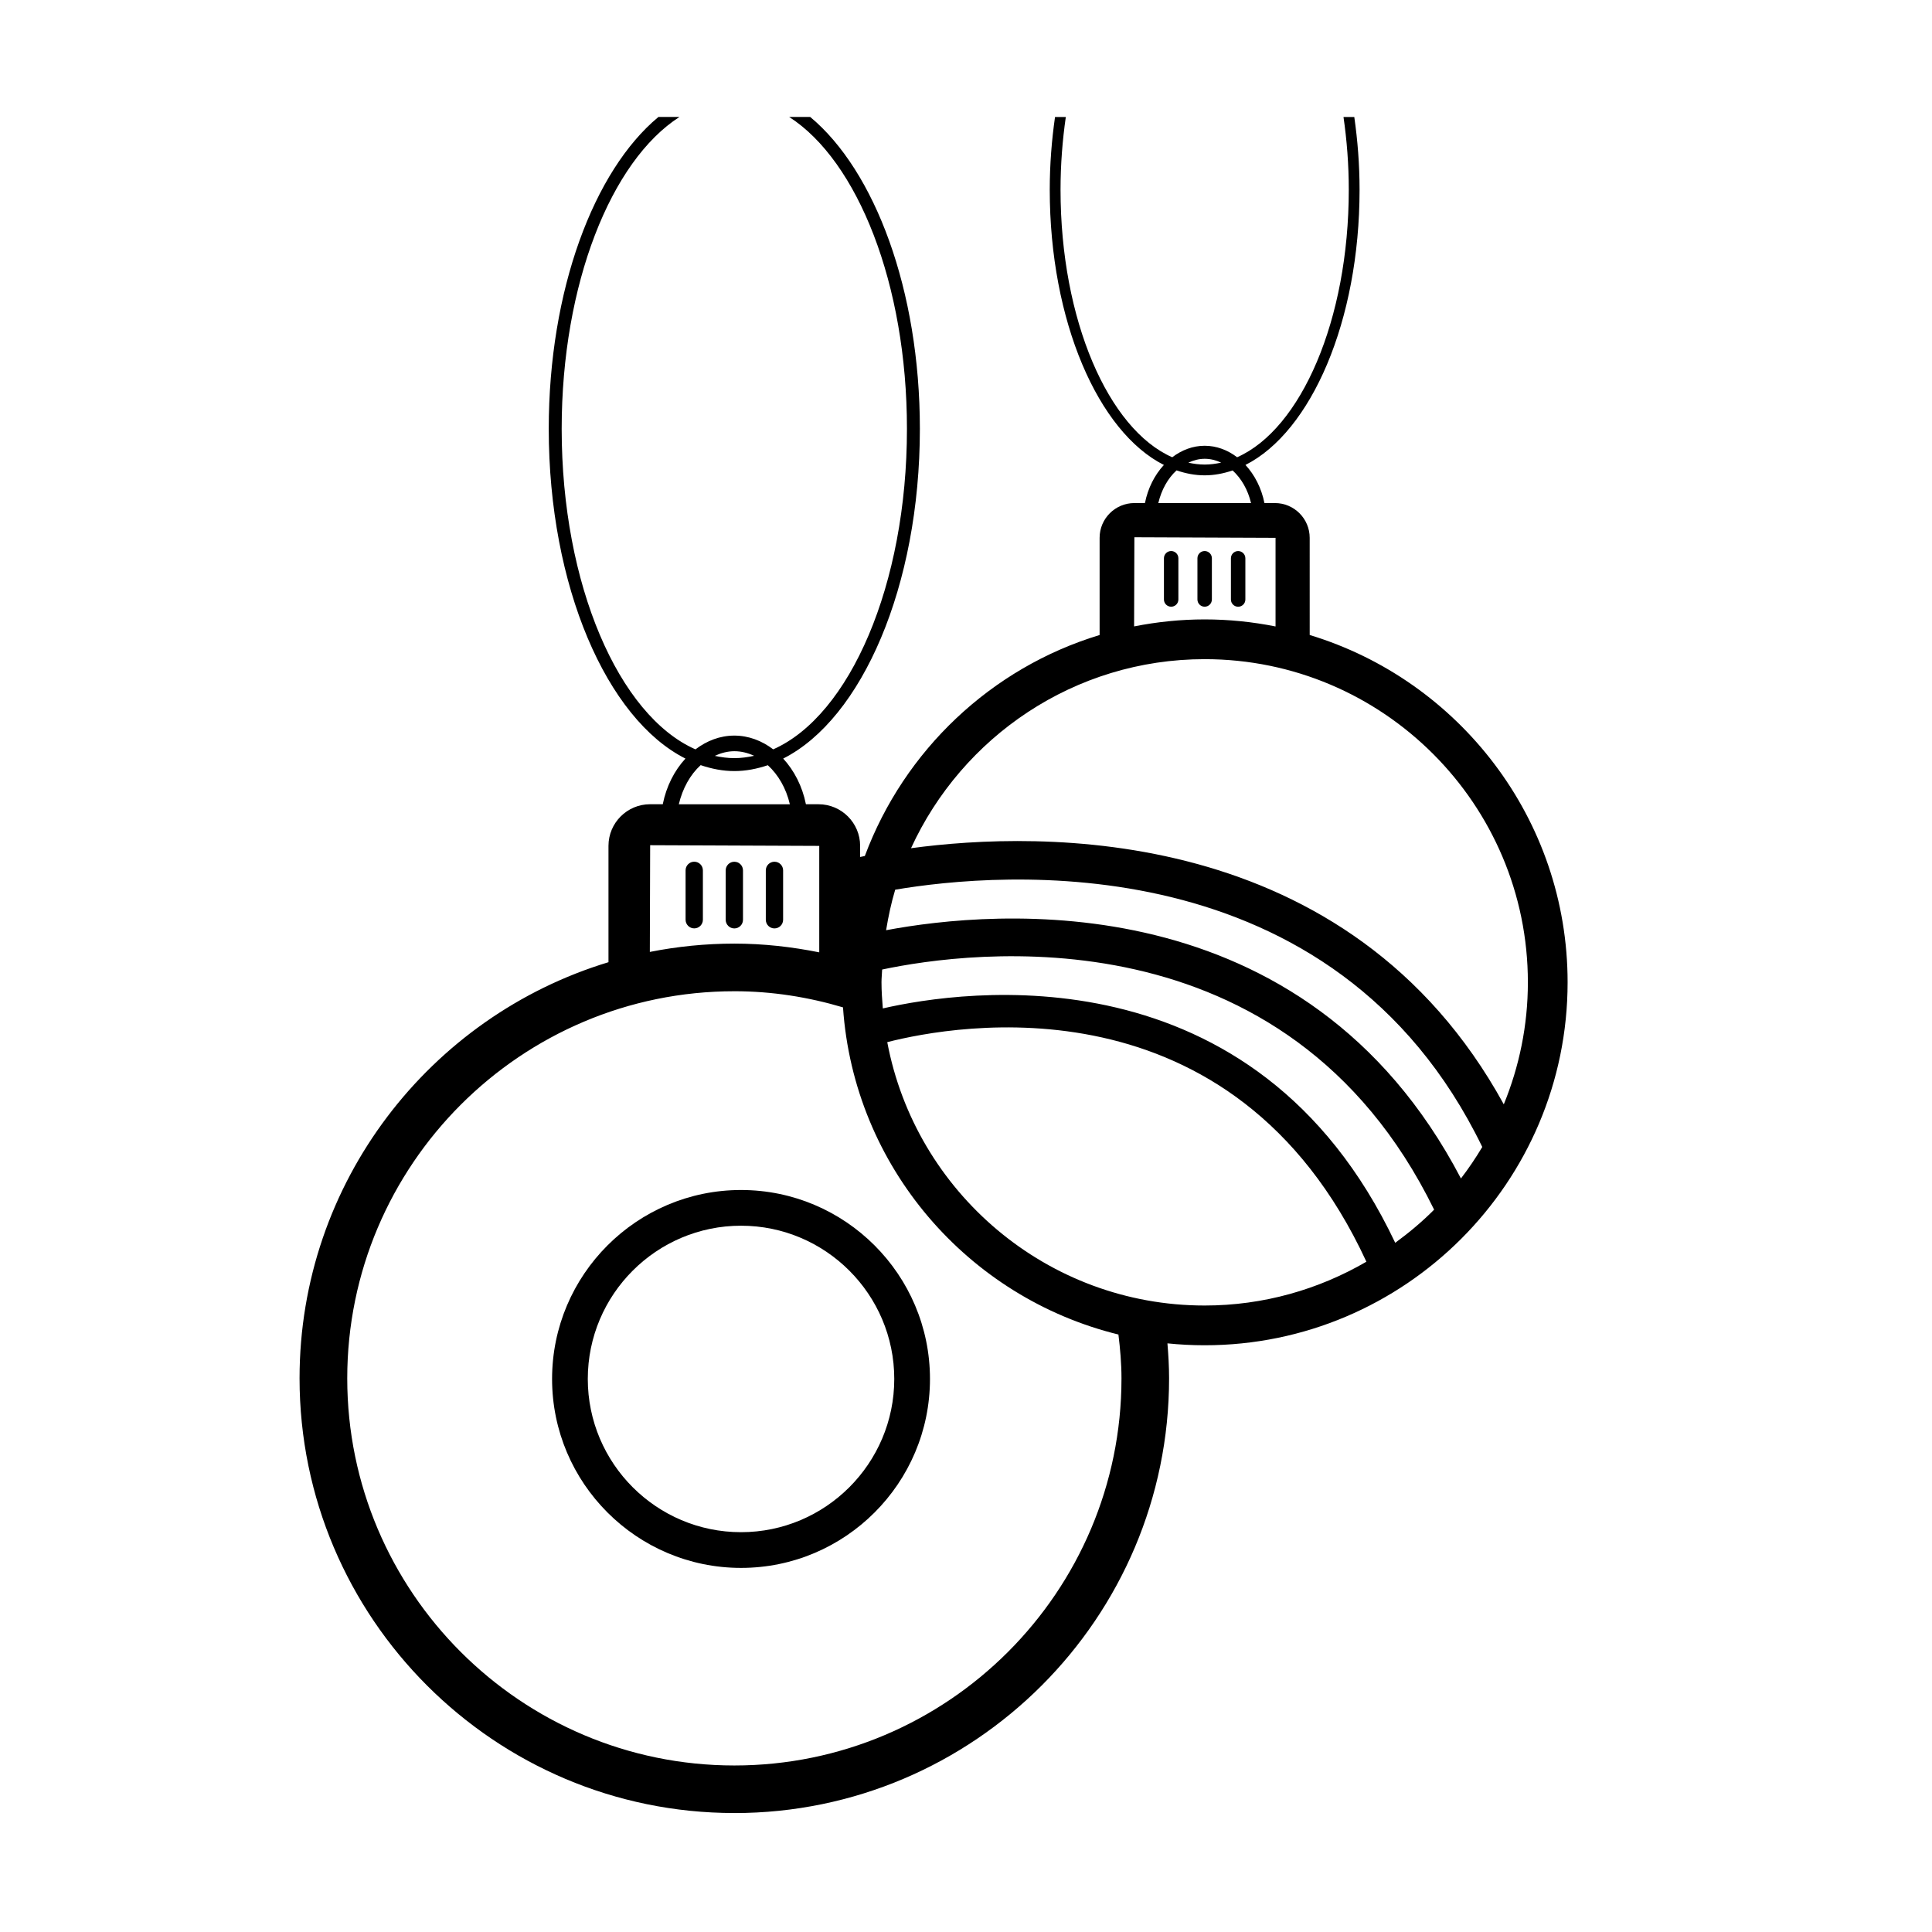 <?xml version="1.0" encoding="UTF-8"?>
<!-- Uploaded to: SVG Repo, www.svgrepo.com, Generator: SVG Repo Mixer Tools -->
<svg fill="#000000" width="800px" height="800px" version="1.1" viewBox="144 144 512 512" xmlns="http://www.w3.org/2000/svg">
 <g>
  <path d="m338.61 624.48c63.527 0 115.21-51.684 115.21-115.21 0-3.125-0.18-6.203-0.438-9.266 3.242 0.332 6.535 0.504 9.867 0.504 53.035 0 96.184-43.148 96.184-96.184 0-43.355-28.848-80.074-68.348-92.043l-0.004-25.758c0-5.074-4.133-9.207-9.207-9.207h-2.785c-0.793-3.981-2.594-7.457-5.027-10.102 17.398-8.785 30.238-38.117 30.238-72.945 0-6.664-0.516-13.098-1.398-19.262h-2.859c0.887 6.148 1.398 12.586 1.398 19.262 0 34.516-12.664 63.434-29.586 70.906-2.504-1.906-5.441-3.043-8.605-3.043s-6.094 1.148-8.598 3.047c-16.93-7.465-29.598-36.391-29.598-70.91 0-6.676 0.512-13.113 1.398-19.262h-2.859c-0.883 6.164-1.398 12.594-1.398 19.262 0 34.836 12.844 64.168 30.246 72.949-2.438 2.641-4.223 6.121-5.019 10.098h-2.805c-5.074 0-9.207 4.133-9.207 9.207v25.762c-28.762 8.715-51.781 30.586-62.219 58.562-0.461 0.098-0.898 0.191-1.246 0.266v-2.953c0-6.078-4.949-11.027-11.031-11.027h-3.336c-0.953-4.769-3.109-8.934-6.023-12.102 20.84-10.52 36.223-45.656 36.223-87.379 0-36.773-11.957-68.441-29.059-82.652h-5.574c18.113 11.621 31.207 44.246 31.207 82.652 0 41.34-15.168 75.98-35.441 84.934-2.996-2.281-6.516-3.644-10.309-3.644-3.789 0-7.297 1.375-10.297 3.648-20.277-8.941-35.453-43.59-35.453-84.938 0-38.406 13.098-71.031 31.207-82.652h-5.574c-17.102 14.211-29.059 45.879-29.059 82.652 0 41.727 15.383 76.863 36.227 87.379-2.922 3.164-5.055 7.332-6.012 12.098h-3.359c-6.078 0-11.027 4.949-11.027 11.027v30.836c-47.316 14.336-81.867 58.336-81.867 110.27 0.012 63.531 51.695 115.21 115.22 115.21zm40.52-204.3c17.863-4.574 91.691-18.121 126.98 58.188-12.625 7.336-27.238 11.609-42.859 11.609-41.805 0-76.652-30.129-84.117-69.797zm2.098-40.402c27.344-4.637 116.34-12.715 155.59 68.184-1.727 2.898-3.609 5.68-5.652 8.344-41.27-78.906-124.05-71.113-152.34-65.789 0.598-3.652 1.363-7.25 2.41-10.738zm132.52 93.574c-37.184-78.539-114.67-66.965-135.79-62.109-0.184-2.289-0.352-4.582-0.352-6.914 0-1.145 0.129-2.262 0.172-3.394 22.871-4.856 107.08-16.426 146.28 63.637-3.176 3.207-6.652 6.102-10.305 8.781zm-50.492-207.77c1.539 0 3.004 0.379 4.371 1.016-1.438 0.312-2.891 0.516-4.371 0.516-1.469 0-2.91-0.195-4.336-0.504 1.359-0.629 2.805-1.027 4.336-1.027zm-7.457 3.074c2.422 0.824 4.906 1.312 7.457 1.312 2.531 0 4.996-0.484 7.402-1.297 2.297 2.102 4.051 5.106 4.879 8.648h-24.57c0.832-3.531 2.531-6.566 4.832-8.664zm-11.176 17.719 37.41 0.152v23.488c-6.078-1.207-12.352-1.867-18.781-1.867-6.402 0-12.648 0.66-18.703 1.855zm18.633 32.309c47.227 0 85.648 38.422 85.648 85.648 0 11.441-2.297 22.344-6.383 32.328-41.078-74.848-123.39-72.441-157.09-67.875 13.531-29.512 43.285-50.102 77.824-50.102zm-124.64 24.395c1.844 0 3.598 0.453 5.234 1.215-1.719 0.375-3.461 0.617-5.234 0.617-1.758 0-3.488-0.234-5.195-0.605 1.633-0.746 3.363-1.227 5.195-1.227zm-8.93 3.688c2.902 0.988 5.879 1.574 8.93 1.574 3.031 0 5.988-0.582 8.867-1.555 2.75 2.516 4.852 6.113 5.84 10.359h-29.43c1-4.231 3.035-7.871 5.793-10.379zm-13.387 21.219 44.812 0.184v28.211c-7.285-1.461-14.785-2.316-22.496-2.316-7.664 0-15.152 0.77-22.402 2.203zm22.316 38.699c10.016 0 19.648 1.559 28.789 4.277 2.898 42.188 33.055 76.91 72.992 86.699 0.465 3.82 0.809 7.676 0.809 11.617 0 56.566-46.023 102.59-102.59 102.59s-102.59-46.023-102.59-102.59c0-56.57 46.02-102.59 102.59-102.59z"/>
  <path d="m327.98 372.36c-1.266 0-2.293 1.027-2.293 2.293v13.086c0 1.266 1.027 2.293 2.293 2.293 1.266 0 2.293-1.027 2.293-2.293v-13.086c0-1.266-1.027-2.293-2.293-2.293z"/>
  <path d="m340.9 387.75v-13.086c0-1.266-1.027-2.293-2.293-2.293s-2.293 1.027-2.293 2.293v13.086c0 1.266 1.027 2.293 2.293 2.293s2.293-1.027 2.293-2.293z"/>
  <path d="m349.24 390.04c1.266 0 2.293-1.027 2.293-2.293v-13.086c0-1.266-1.027-2.293-2.293-2.293-1.266 0-2.293 1.027-2.293 2.293v13.086c0 1.266 1.027 2.293 2.293 2.293z"/>
  <path d="m454.37 290.03c-1.059 0-1.914 0.855-1.914 1.914v10.926c0 1.059 0.855 1.914 1.914 1.914s1.914-0.855 1.914-1.914v-10.926c0-1.055-0.855-1.914-1.914-1.914z"/>
  <path d="m465.16 302.87v-10.926c0-1.059-0.859-1.914-1.914-1.914-1.059 0-1.914 0.855-1.914 1.914v10.926c0 1.059 0.855 1.914 1.914 1.914 1.055 0 1.914-0.855 1.914-1.914z"/>
  <path d="m472.12 304.79c1.059 0 1.914-0.855 1.914-1.914v-10.926c0-1.059-0.855-1.914-1.914-1.914s-1.914 0.855-1.914 1.914v10.926c0 1.059 0.855 1.914 1.914 1.914z"/>
  <path d="m340.38 559.51c27.609 0 50.074-22.465 50.074-50.074s-22.465-50.074-50.074-50.074c-27.609 0-50.074 22.465-50.074 50.074s22.465 50.074 50.074 50.074zm0-90.684c22.391 0 40.609 18.215 40.609 40.609s-18.219 40.609-40.609 40.609c-22.391 0-40.609-18.215-40.609-40.609s18.219-40.609 40.609-40.609z"/>
 </g>
</svg>